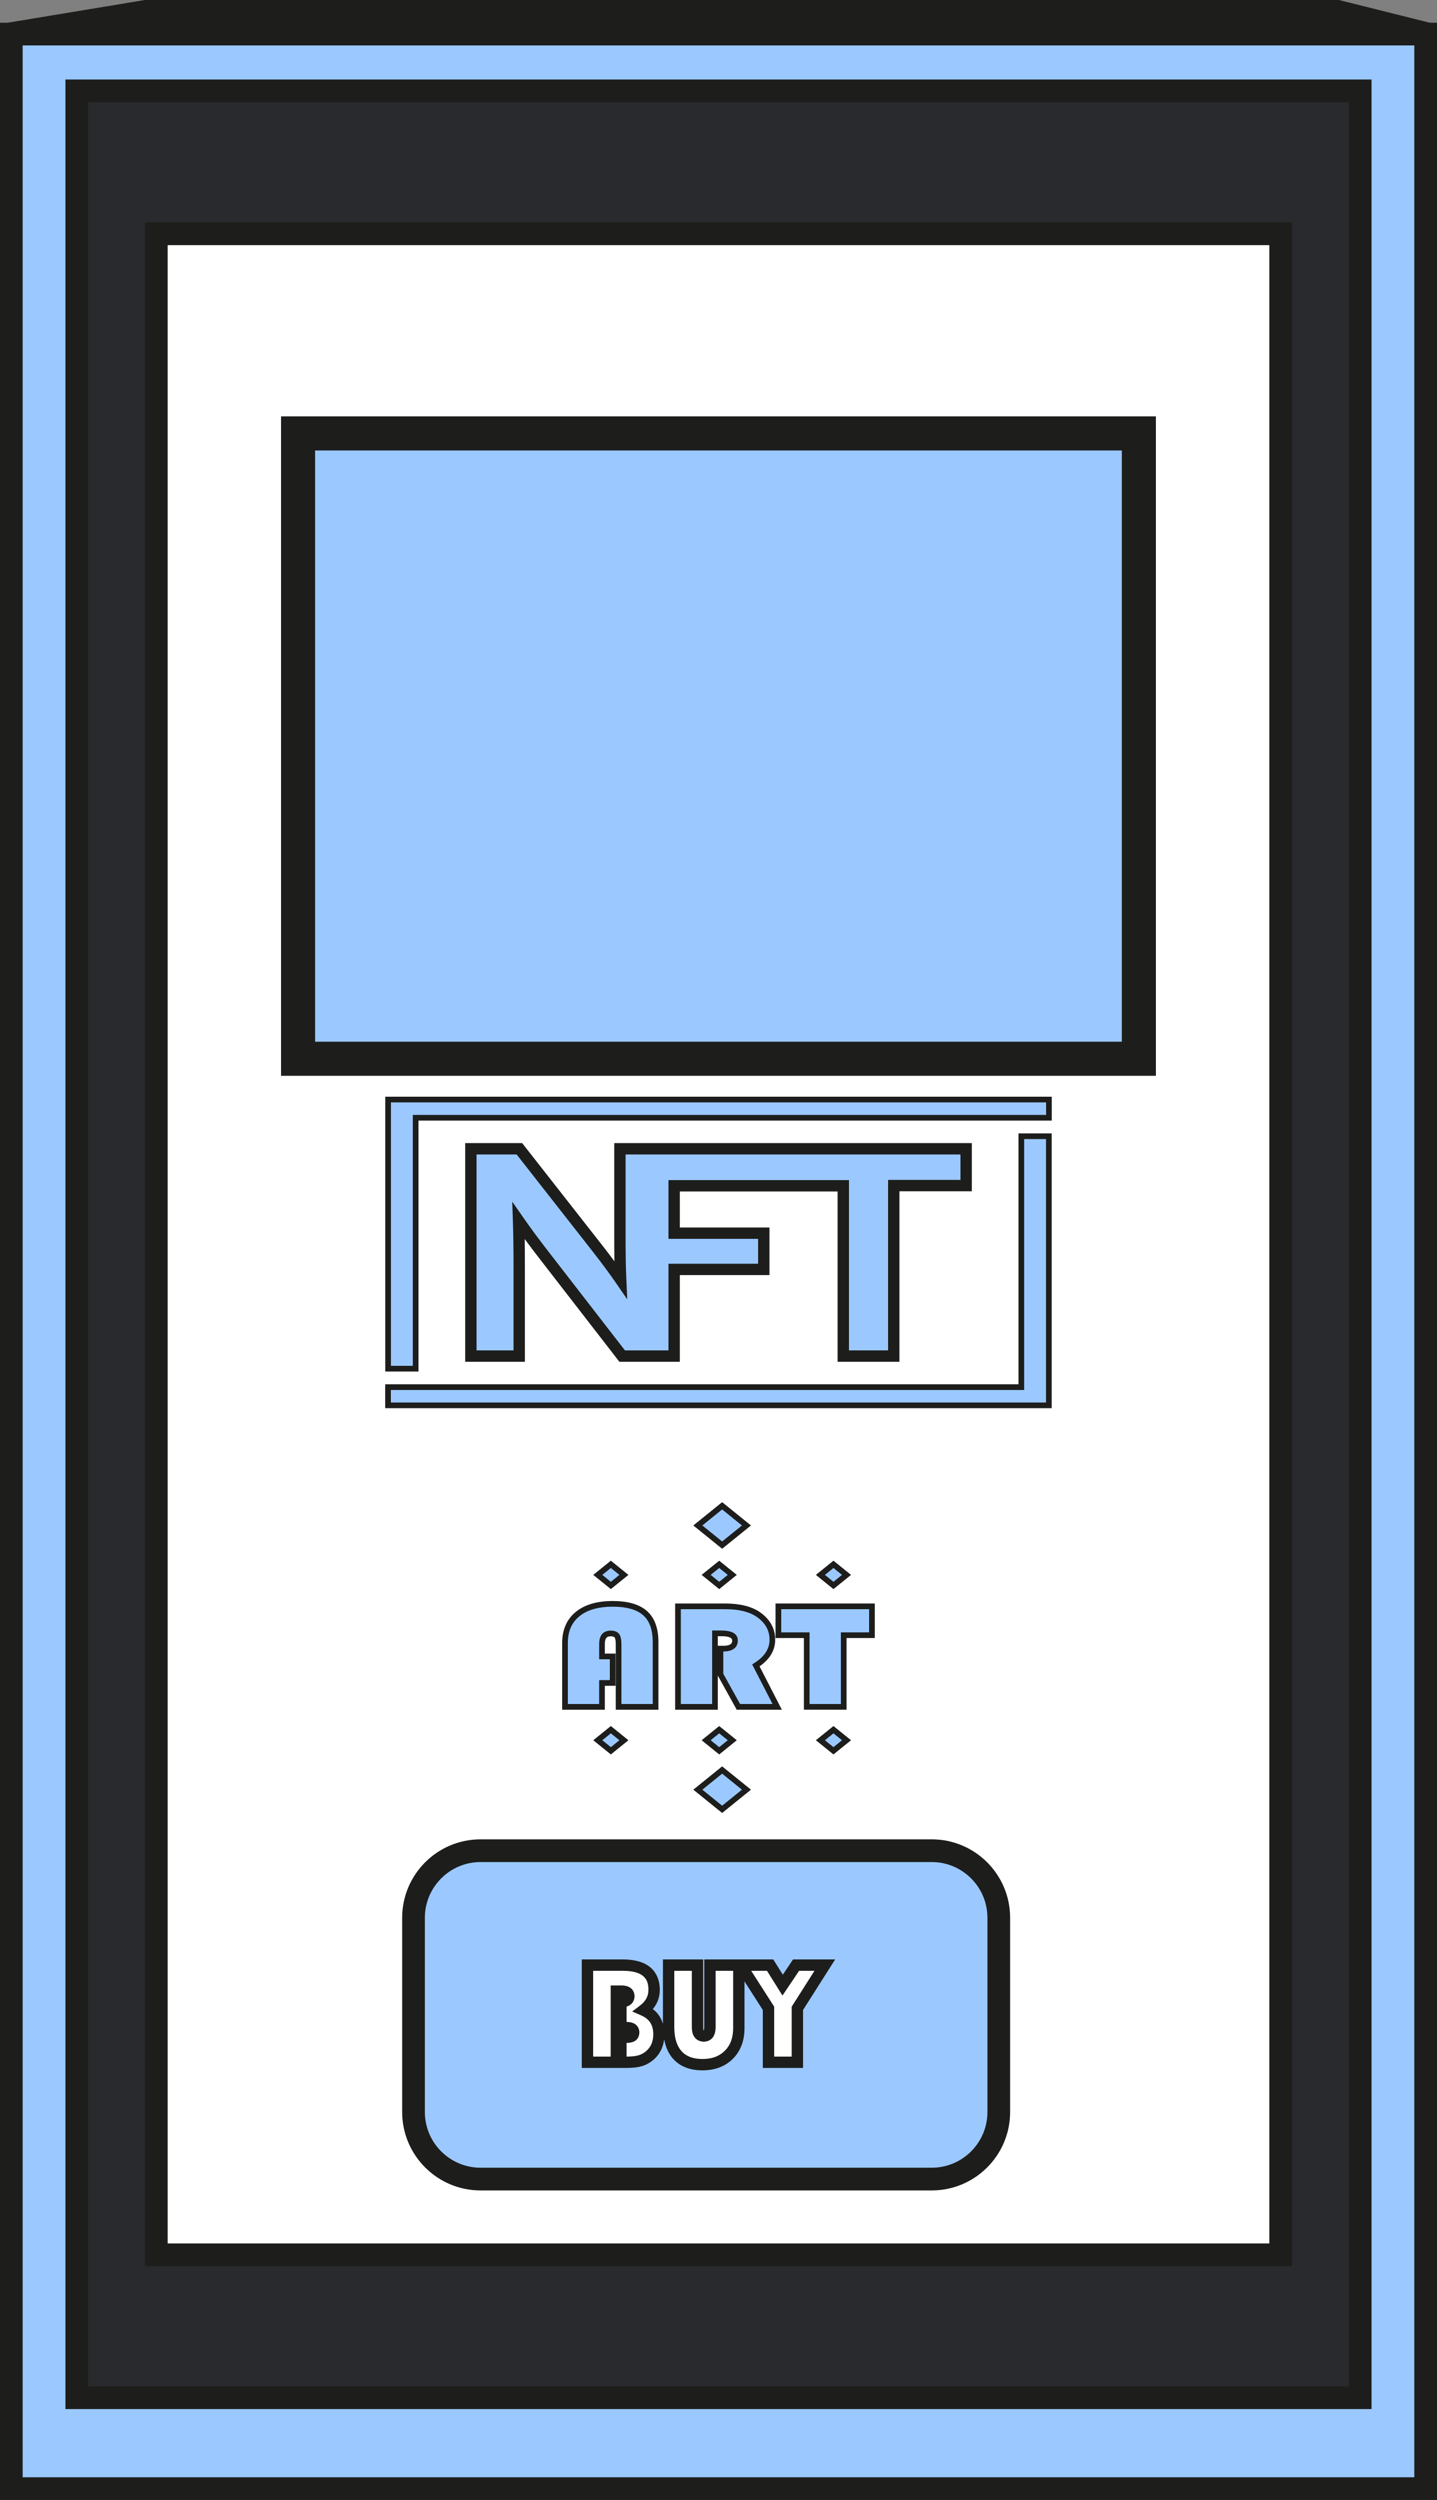 <?xml version="1.0" encoding="UTF-8" standalone="no"?><svg xmlns="http://www.w3.org/2000/svg" xmlns:xlink="http://www.w3.org/1999/xlink" fill="#000000" height="1760" preserveAspectRatio="xMidYMid meet" version="1" viewBox="1194.7 820.8 1012.2 1760.0" width="1012.2" zoomAndPan="magnify"><rect x="1194.7" y="820.8" width="1012.2" height="1760.0" fill="#808080" stroke="none"/><g><g id="change1_1"><path d="M 2136.777 828.793 L 1296.785 828.793 L 1200.785 844.801 L 2200.781 844.801 L 2136.777 828.793" fill="#9bc9ff"/></g><g id="change2_1"><path d="M 1248.793 884.785 L 2152.797 884.785 L 2152.797 2508.789 L 1248.793 2508.789 Z M 1202.66 2572.789 L 2198.914 2572.789 L 2198.914 844.785 L 1202.66 844.785 L 1202.66 2572.789" fill="#9bc9ff"/></g><g id="change3_1"><path d="M 2096.789 2408.188 L 1304.789 2408.188 L 1304.789 985.395 L 2096.789 985.395 Z M 2152.793 884.785 L 1248.793 884.785 L 1248.793 2508.789 L 2152.793 2508.789 L 2152.793 884.785" fill="#292a2d"/></g><g id="change4_1"><path d="M 1404.66 1125.926 L 1996.906 1125.926 L 1996.906 1566.176 L 1404.66 1566.176 Z M 1933.539 1607.711 L 1487.465 1607.711 L 1487.465 1784.344 L 1468.07 1784.344 L 1468.07 1594.875 L 1933.539 1594.875 Z M 1631.352 1691.52 L 1631.352 1629.547 L 1737.887 1629.547 L 1737.887 1629.648 L 1737.945 1629.648 L 1737.945 1629.547 L 1875.238 1629.547 L 1875.238 1655.473 L 1824.246 1655.473 L 1824.246 1775.496 L 1788.688 1775.496 L 1788.688 1655.59 L 1669.566 1655.59 L 1669.566 1688.973 L 1732.684 1688.973 L 1732.684 1714.48 L 1669.566 1714.48 L 1669.566 1775.496 L 1632.922 1775.496 L 1577.93 1704.461 C 1571.023 1695.566 1565.094 1687.547 1559.965 1680.152 C 1560.273 1689.758 1560.438 1700.105 1560.438 1712.332 L 1560.438 1775.496 L 1526.375 1775.496 L 1526.375 1629.547 L 1560.559 1629.547 L 1616.055 1700.355 C 1621.836 1707.723 1627.098 1714.852 1631.902 1721.82 C 1631.473 1712.051 1631.352 1702.195 1631.352 1691.52 Z M 1933.508 1797.344 L 1933.508 1810.168 L 1468.031 1810.168 L 1468.031 1797.344 L 1914.105 1797.344 L 1914.105 1620.695 L 1933.508 1620.695 Z M 1790.984 2045.938 L 1781.777 2053.367 L 1772.574 2045.938 L 1781.777 2038.5 Z M 1772.574 1929.531 L 1781.777 1922.098 L 1790.984 1929.531 L 1781.777 1936.961 Z M 1808.875 1951.668 L 1808.875 1972 L 1788.996 1972 L 1788.996 2022.438 L 1762.938 2022.438 L 1762.938 1972 L 1742.984 1972 L 1742.984 1951.668 Z M 1692.098 2045.938 L 1701.305 2038.5 L 1710.508 2045.938 L 1701.305 2053.367 Z M 1703.363 2066.898 L 1720.5 2080.738 L 1703.363 2094.57 L 1686.242 2080.738 Z M 1705.707 1951.668 C 1715.875 1951.668 1723.773 1953.711 1729.379 1957.789 C 1735.617 1962.352 1738.746 1968.137 1738.746 1975.16 C 1738.746 1982.309 1734.879 1988.352 1727.125 1993.25 L 1742.141 2022.438 L 1714.809 2022.438 L 1702.176 1999.629 L 1702.176 1981.43 L 1704.223 1981.43 C 1709.707 1981.43 1712.434 1979.531 1712.434 1975.73 C 1712.434 1972.379 1709.277 1970.699 1702.934 1970.699 L 1698.324 1970.699 L 1698.324 2022.438 L 1672.266 2022.438 L 1672.266 1951.668 Z M 1710.508 1929.531 L 1701.305 1936.961 L 1692.098 1929.531 L 1701.305 1922.098 Z M 1703.363 1908.562 L 1686.242 1894.734 L 1703.363 1880.887 L 1720.5 1894.734 Z M 1634.168 2045.938 L 1624.965 2053.367 L 1615.773 2045.938 L 1624.965 2038.5 Z M 1615.773 1929.531 L 1624.965 1922.098 L 1634.168 1929.531 L 1624.965 1936.961 Z M 1626.328 1949.91 C 1636.586 1949.91 1644.176 1952.102 1649.098 1956.469 C 1654.016 1960.84 1656.477 1967.59 1656.477 1976.711 L 1656.477 2022.438 L 1630.418 2022.438 L 1630.418 1978.117 C 1630.418 1975.352 1630.02 1973.43 1629.203 1972.359 C 1628.387 1971.289 1626.934 1970.75 1624.844 1970.75 C 1620.785 1970.75 1618.754 1973.211 1618.754 1978.117 L 1618.754 1986.93 L 1626.254 1986.93 L 1626.254 2005.59 L 1618.754 2005.59 L 1618.754 2022.438 L 1592.695 2022.438 L 1592.695 1977.438 C 1592.695 1968.73 1595.645 1961.957 1601.527 1957.141 C 1607.398 1952.32 1615.668 1949.91 1626.328 1949.91 Z M 1898.23 2307.688 C 1898.23 2333.75 1877.105 2354.879 1851.047 2354.879 L 1533.164 2354.879 C 1507.105 2354.879 1485.965 2333.75 1485.965 2307.688 L 1485.965 2170.887 C 1485.965 2144.828 1507.105 2123.699 1533.164 2123.699 L 1851.047 2123.699 C 1877.105 2123.699 1898.23 2144.828 1898.23 2170.887 Z M 1304.793 2408.188 L 2096.785 2408.188 L 2096.785 985.387 L 1304.793 985.387 L 1304.793 2408.188" fill="#ffffff"/></g><g id="change1_2"><path d="M 1703.367 2094.574 L 1720.496 2080.746 L 1703.367 2066.906 L 1686.234 2080.746 L 1703.367 2094.574" fill="#9bc9ff"/></g><g id="change1_3"><path d="M 1615.777 2045.938 L 1624.969 2053.367 L 1634.172 2045.938 L 1624.969 2038.5 L 1615.777 2045.938" fill="#9bc9ff"/></g><g id="change1_4"><path d="M 1701.301 2038.496 L 1692.109 2045.938 L 1701.301 2053.367 L 1710.504 2045.938 L 1701.301 2038.496" fill="#9bc9ff"/></g><g id="change1_5"><path d="M 1772.562 2045.941 L 1781.77 2053.371 L 1790.98 2045.941 L 1781.77 2038.504 L 1772.562 2045.941" fill="#9bc9ff"/></g><g id="change1_6"><path d="M 1703.367 1880.895 L 1686.234 1894.73 L 1703.367 1908.57 L 1720.496 1894.73 L 1703.367 1880.895" fill="#9bc9ff"/></g><g id="change1_7"><path d="M 1624.969 1922.102 L 1615.777 1929.531 L 1624.969 1936.961 L 1634.172 1929.531 L 1624.969 1922.102" fill="#9bc9ff"/></g><g id="change1_8"><path d="M 1692.109 1929.527 L 1701.301 1936.957 L 1710.504 1929.527 L 1701.301 1922.098 L 1692.109 1929.527" fill="#9bc9ff"/></g><g id="change1_9"><path d="M 1781.77 1922.102 L 1772.562 1929.527 L 1781.77 1936.957 L 1790.98 1929.527 L 1781.77 1922.102" fill="#9bc9ff"/></g><g id="change1_10"><path d="M 1592.699 1977.438 L 1592.699 2022.438 L 1618.754 2022.438 L 1618.754 2005.59 L 1626.254 2005.59 L 1626.254 1986.918 L 1618.754 1986.918 L 1618.754 1978.109 C 1618.754 1973.199 1620.785 1970.742 1624.852 1970.742 C 1626.945 1970.742 1628.398 1971.281 1629.211 1972.355 C 1630.023 1973.422 1630.43 1975.344 1630.43 1978.109 L 1630.43 2022.438 L 1656.488 2022.438 L 1656.488 1976.707 C 1656.488 1967.582 1654.027 1960.832 1649.109 1956.461 C 1644.191 1952.094 1636.59 1949.906 1626.324 1949.906 C 1615.676 1949.906 1607.402 1952.316 1601.527 1957.133 C 1595.645 1961.949 1592.699 1968.73 1592.699 1977.438" fill="#9bc9ff"/></g><g id="change1_11"><path d="M 1672.266 2022.434 L 1698.324 2022.434 L 1698.324 1970.691 L 1702.941 1970.691 C 1709.277 1970.691 1712.43 1972.383 1712.43 1975.727 C 1712.43 1979.531 1709.707 1981.422 1704.223 1981.422 L 1702.172 1981.422 L 1702.172 1999.625 L 1714.816 2022.434 L 1742.145 2022.434 L 1727.137 1993.246 C 1734.875 1988.348 1738.746 1982.309 1738.746 1975.16 C 1738.746 1968.137 1735.625 1962.344 1729.371 1957.781 C 1723.77 1953.711 1715.883 1951.668 1705.707 1951.668 L 1672.266 1951.668 L 1672.266 2022.434" fill="#9bc9ff"/></g><g id="change1_12"><path d="M 1742.98 1972.004 L 1762.922 1972.004 L 1762.922 2022.441 L 1788.988 2022.441 L 1788.988 1972.004 L 1808.875 1972.004 L 1808.875 1951.672 L 1742.98 1951.672 L 1742.98 1972.004" fill="#9bc9ff"/></g><g id="change1_13"><path d="M 1996.91 1125.926 L 1404.656 1125.926 L 1404.656 1566.172 L 1996.91 1566.172 L 1996.91 1125.926" fill="#9bc9ff"/></g><g id="change1_14"><path d="M 1560.539 1629.555 L 1526.359 1629.555 L 1526.359 1775.5 L 1560.426 1775.5 L 1560.426 1712.34 C 1560.426 1700.113 1560.273 1689.77 1559.953 1680.164 C 1565.082 1687.562 1571.008 1695.578 1577.922 1704.473 L 1632.926 1775.5 L 1669.555 1775.5 L 1669.555 1714.48 L 1732.68 1714.48 L 1732.68 1688.977 L 1669.555 1688.977 L 1669.555 1655.602 L 1788.684 1655.602 L 1788.684 1775.5 L 1824.234 1775.5 L 1824.234 1655.473 L 1875.234 1655.473 L 1875.234 1629.555 L 1737.938 1629.555 L 1737.938 1629.66 L 1737.883 1629.66 L 1737.883 1629.555 L 1631.348 1629.555 L 1631.348 1691.531 C 1631.348 1702.195 1631.465 1712.055 1631.891 1721.82 C 1627.094 1714.859 1621.836 1707.738 1616.047 1700.355 L 1560.539 1629.555" fill="#9bc9ff"/></g><g id="change1_15"><path d="M 1914.113 1797.34 L 1468.027 1797.34 L 1468.027 1810.164 L 1933.508 1810.164 L 1933.508 1620.691 L 1914.113 1620.691 L 1914.113 1797.34" fill="#9bc9ff"/></g><g id="change1_16"><path d="M 1468.066 1594.887 L 1468.066 1784.348 L 1487.461 1784.348 L 1487.461 1607.707 L 1933.539 1607.707 L 1933.539 1594.887 L 1468.066 1594.887" fill="#9bc9ff"/></g><g id="change1_17"><path d="M 1756.367 2234.656 L 1756.367 2272.637 L 1736.02 2272.637 L 1736.02 2234.656 L 1716.539 2204.238 L 1737.176 2204.238 L 1745.988 2218.32 L 1755.457 2204.238 L 1775.699 2204.238 Z M 1715.117 2248.59 C 1715.117 2256.398 1712.789 2262.648 1708.129 2267.32 C 1703.473 2271.996 1697.277 2274.34 1689.52 2274.34 C 1681.801 2274.34 1675.906 2272.066 1671.809 2267.52 C 1667.719 2262.98 1665.672 2256.449 1665.672 2247.938 L 1665.672 2204.238 L 1686.016 2204.238 L 1686.016 2247.879 C 1686.016 2252.059 1687.504 2254.148 1690.477 2254.148 C 1693.34 2254.148 1694.785 2252.059 1694.785 2247.879 L 1694.785 2204.238 L 1715.117 2204.238 Z M 1652.395 2267.879 C 1650.297 2269.648 1648.027 2270.879 1645.629 2271.578 C 1643.219 2272.277 1639.98 2272.637 1635.914 2272.637 L 1632.051 2272.637 L 1632.051 2255.047 L 1635.508 2255.047 C 1637.547 2255.047 1638.977 2254.789 1639.816 2254.27 C 1640.656 2253.758 1641.074 2252.848 1641.074 2251.539 C 1641.074 2249.34 1639.375 2248.238 1635.961 2248.238 L 1632.051 2248.238 L 1632.051 2230 C 1635.789 2230 1637.664 2228.707 1637.664 2226.133 C 1637.664 2223.77 1635.984 2222.582 1632.598 2222.582 L 1628.848 2222.582 L 1628.848 2272.637 L 1608.5 2272.637 L 1608.5 2204.238 L 1633.355 2204.238 C 1648.086 2204.238 1655.457 2210.039 1655.457 2221.625 C 1655.457 2227.367 1652.93 2232.152 1647.887 2235.961 C 1655.199 2239.129 1658.859 2244.789 1658.859 2252.938 C 1658.859 2259.188 1656.703 2264.168 1652.395 2267.879 Z M 1851.043 2123.699 L 1533.168 2123.699 C 1507.105 2123.699 1485.969 2144.824 1485.969 2170.887 L 1485.969 2307.688 C 1485.969 2333.75 1507.105 2354.879 1533.168 2354.879 L 1851.043 2354.879 C 1877.109 2354.879 1898.234 2333.75 1898.234 2307.688 L 1898.234 2170.887 C 1898.234 2144.824 1877.109 2123.699 1851.043 2123.699" fill="#9bc9ff"/></g><g id="change4_2"><path d="M 1647.887 2235.957 C 1652.934 2232.148 1655.457 2227.367 1655.457 2221.625 C 1655.457 2210.035 1648.09 2204.234 1633.352 2204.234 L 1608.512 2204.234 L 1608.512 2272.633 L 1628.844 2272.633 L 1628.844 2222.574 L 1632.609 2222.574 C 1635.988 2222.574 1637.668 2223.766 1637.668 2226.137 C 1637.668 2228.699 1635.797 2229.992 1632.062 2229.992 L 1632.062 2248.238 L 1635.969 2248.238 C 1639.379 2248.238 1641.078 2249.34 1641.078 2251.539 C 1641.078 2252.84 1640.66 2253.758 1639.824 2254.266 C 1638.992 2254.785 1637.547 2255.047 1635.52 2255.047 L 1632.062 2255.047 L 1632.062 2272.633 L 1635.918 2272.633 C 1639.988 2272.633 1643.227 2272.277 1645.637 2271.574 C 1648.039 2270.875 1650.297 2269.641 1652.395 2267.871 C 1656.711 2264.168 1658.867 2259.18 1658.867 2252.93 C 1658.867 2244.789 1655.203 2239.121 1647.887 2235.957" fill="#ffffff"/></g><g id="change4_3"><path d="M 1694.777 2247.883 C 1694.777 2252.062 1693.336 2254.156 1690.465 2254.156 C 1687.496 2254.156 1686.004 2252.062 1686.004 2247.883 L 1686.004 2204.238 L 1665.664 2204.238 L 1665.664 2247.938 C 1665.664 2256.449 1667.715 2262.984 1671.809 2267.52 C 1675.902 2272.074 1681.793 2274.336 1689.52 2274.336 C 1697.273 2274.336 1703.469 2272 1708.133 2267.32 C 1712.793 2262.648 1715.117 2256.398 1715.117 2248.59 L 1715.117 2204.238 L 1694.777 2204.238 L 1694.777 2247.883" fill="#ffffff"/></g><g id="change4_4"><path d="M 1745.996 2218.316 L 1737.176 2204.23 L 1716.539 2204.23 L 1736.031 2234.66 L 1736.031 2272.637 L 1756.367 2272.637 L 1756.367 2234.66 L 1775.707 2204.23 L 1755.465 2204.23 L 1745.996 2218.316" fill="#ffffff"/></g><g id="change5_1"><path d="M 2190.906 2564.793 L 1210.668 2564.793 L 1210.668 852.789 L 2190.906 852.789 Z M 2201.77 836.797 L 2137.773 820.789 L 1296.789 820.789 L 1200.129 836.797 L 1194.668 836.797 L 1194.668 2580.789 L 2206.914 2580.789 L 2206.914 836.797 L 2201.77 836.797" fill="#1d1d1b"/></g><g id="change5_2"><path d="M 2144.801 2500.789 L 1256.793 2500.789 L 1256.793 892.781 L 2144.801 892.781 Z M 2160.801 876.781 L 1240.793 876.781 L 1240.793 2516.789 L 2160.801 2516.789 L 2160.801 876.781" fill="#1d1d1b"/></g><g id="change5_3"><path d="M 2088.801 2400.188 L 1312.793 2400.188 L 1312.793 993.387 L 2088.801 993.387 Z M 2104.789 977.387 L 1296.793 977.387 L 1296.793 2416.188 L 2104.789 2416.188 L 2104.789 977.387" fill="#1d1d1b"/></g><g id="change5_4"><path d="M 1717.309 2080.746 L 1703.363 2092.008 L 1689.414 2080.746 L 1703.363 2069.477 Z M 1703.363 2097.148 L 1723.676 2080.746 L 1703.363 2064.336 L 1683.059 2080.746 L 1703.363 2097.148" fill="#1d1d1b"/></g><g id="change5_5"><path d="M 1624.977 2050.797 L 1618.949 2045.945 L 1624.977 2041.082 L 1630.992 2045.945 Z M 1612.582 2045.945 L 1624.977 2055.938 L 1637.352 2045.945 L 1624.977 2035.938 L 1612.582 2045.945" fill="#1d1d1b"/></g><g id="change5_6"><path d="M 1695.273 2045.941 L 1701.301 2041.082 L 1707.312 2045.941 L 1701.301 2050.809 Z M 1701.301 2035.941 L 1688.914 2045.941 L 1701.301 2055.949 L 1713.684 2045.941 L 1701.301 2035.941" fill="#1d1d1b"/></g><g id="change5_7"><path d="M 1781.773 2050.801 L 1775.754 2045.945 L 1781.773 2041.082 L 1787.785 2045.945 Z M 1769.391 2045.945 L 1781.773 2055.941 L 1794.156 2045.945 L 1781.773 2035.941 L 1769.391 2045.945" fill="#1d1d1b"/></g><g id="change5_8"><path d="M 1689.414 1894.738 L 1703.363 1883.465 L 1717.309 1894.738 L 1703.363 1906 Z M 1703.363 1878.328 L 1683.059 1894.738 L 1703.363 1911.141 L 1723.676 1894.738 L 1703.363 1878.328" fill="#1d1d1b"/></g><g id="change5_9"><path d="M 1618.949 1929.531 L 1624.977 1924.668 L 1630.992 1929.531 L 1624.977 1934.402 Z M 1624.977 1919.527 L 1612.582 1929.531 L 1624.977 1939.535 L 1637.352 1929.531 L 1624.977 1919.527" fill="#1d1d1b"/></g><g id="change5_10"><path d="M 1701.301 1934.402 L 1695.273 1929.535 L 1701.301 1924.68 L 1707.312 1929.535 Z M 1688.914 1929.535 L 1701.301 1939.547 L 1713.684 1929.535 L 1701.301 1919.539 L 1688.914 1929.535" fill="#1d1d1b"/></g><g id="change5_11"><path d="M 1775.754 1929.535 L 1781.773 1924.672 L 1787.785 1929.535 L 1781.773 1934.402 Z M 1781.773 1919.531 L 1769.391 1929.535 L 1781.773 1939.539 L 1794.156 1929.535 L 1781.773 1919.531" fill="#1d1d1b"/></g><g id="change5_12"><path d="M 1626.312 1951.91 C 1636.031 1951.91 1643.246 1953.953 1647.762 1957.973 C 1652.219 1961.922 1654.477 1968.23 1654.477 1976.727 L 1654.477 2020.445 L 1632.418 2020.445 L 1632.418 1978.121 C 1632.418 1974.875 1631.891 1972.605 1630.801 1971.148 C 1629.59 1969.562 1627.574 1968.758 1624.84 1968.758 C 1621.816 1968.758 1616.738 1969.969 1616.738 1978.121 L 1616.738 1988.934 L 1624.25 1988.934 L 1624.25 2003.605 L 1616.738 2003.605 L 1616.738 2020.445 L 1594.691 2020.445 L 1594.691 1977.449 C 1594.691 1969.297 1597.336 1963.152 1602.789 1958.695 C 1608.266 1954.188 1616.191 1951.91 1626.312 1951.91 Z M 1590.684 1977.449 L 1590.684 2024.445 L 1620.738 2024.445 L 1620.738 2007.605 L 1628.246 2007.605 L 1628.246 1984.938 L 1620.738 1984.938 L 1620.738 1978.121 C 1620.738 1973.41 1622.703 1972.766 1624.84 1972.766 C 1625.816 1972.766 1627.098 1972.898 1627.605 1973.582 C 1627.859 1973.906 1628.422 1974.984 1628.422 1978.121 L 1628.422 2024.445 L 1658.477 2024.445 L 1658.477 1976.727 C 1658.477 1967.039 1655.77 1959.723 1650.43 1954.98 C 1645.148 1950.293 1637.039 1947.91 1626.312 1947.91 C 1615.234 1947.91 1606.465 1950.504 1600.246 1955.602 C 1593.906 1960.801 1590.684 1968.16 1590.684 1977.449" fill="#1d1d1b"/></g><g id="change5_13"><path d="M 1700.309 1979.438 L 1700.309 1972.703 L 1702.941 1972.703 C 1707.91 1972.703 1710.426 1973.719 1710.426 1975.734 C 1710.426 1976.941 1710.426 1979.438 1704.215 1979.438 Z M 1674.266 1953.684 L 1705.691 1953.684 C 1715.395 1953.684 1722.965 1955.613 1728.191 1959.414 C 1733.953 1963.621 1736.734 1968.762 1736.734 1975.156 C 1736.734 1981.656 1733.246 1987.008 1726.059 1991.57 L 1724.508 1992.543 L 1738.867 2020.438 L 1715.996 2020.438 L 1704.172 1999.121 L 1704.172 1983.441 L 1704.215 1983.441 C 1713.102 1983.441 1714.43 1978.613 1714.43 1975.734 C 1714.43 1972.52 1712.438 1968.699 1702.941 1968.699 L 1696.312 1968.699 L 1696.312 2020.438 L 1674.266 2020.438 Z M 1670.262 2024.445 L 1700.309 2024.445 L 1700.309 2000.414 L 1713.629 2024.445 L 1745.422 2024.445 L 1729.723 1993.926 C 1737.035 1988.828 1740.742 1982.523 1740.742 1975.156 C 1740.742 1967.508 1737.312 1961.117 1730.547 1956.18 C 1724.625 1951.863 1716.262 1949.68 1705.691 1949.68 L 1670.262 1949.68 L 1670.262 2024.445" fill="#1d1d1b"/></g><g id="change5_14"><path d="M 1744.977 1953.676 L 1806.883 1953.676 L 1806.883 1969.996 L 1786.996 1969.996 L 1786.996 2020.434 L 1764.941 2020.434 L 1764.941 1969.996 L 1744.977 1969.996 Z M 1740.98 1973.996 L 1760.941 1973.996 L 1760.941 2024.434 L 1790.996 2024.434 L 1790.996 1973.996 L 1810.883 1973.996 L 1810.883 1949.676 L 1740.98 1949.676 L 1740.98 1973.996" fill="#1d1d1b"/></g><g id="change5_15"><path d="M 1984.898 1554.18 L 1416.656 1554.18 L 1416.656 1137.945 L 1984.898 1137.945 Z M 2008.898 1113.945 L 1392.656 1113.945 L 1392.656 1578.18 L 2008.898 1578.18 L 2008.898 1113.945" fill="#1d1d1b"/></g><g id="change5_16"><path d="M 1628.613 1724.086 L 1636.52 1735.535 L 1635.898 1721.641 C 1635.52 1713.051 1635.355 1703.773 1635.355 1691.527 L 1635.355 1633.547 L 1871.242 1633.547 L 1871.242 1651.465 L 1820.25 1651.465 L 1820.25 1771.492 L 1792.695 1771.492 L 1792.695 1651.59 L 1665.562 1651.59 L 1665.562 1692.969 L 1728.695 1692.969 L 1728.695 1710.48 L 1665.562 1710.48 L 1665.562 1771.492 L 1634.906 1771.492 L 1581.09 1702.02 C 1574.207 1693.141 1568.371 1685.258 1563.242 1677.879 L 1555.496 1666.738 L 1555.969 1680.297 C 1556.277 1689.754 1556.43 1699.934 1556.43 1712.328 L 1556.43 1771.492 L 1530.371 1771.492 L 1530.371 1633.547 L 1558.609 1633.547 L 1612.922 1702.828 C 1618.629 1710.113 1623.91 1717.273 1628.613 1724.086 Z M 1562.504 1625.547 L 1522.371 1625.547 L 1522.371 1779.496 L 1564.43 1779.496 L 1564.43 1712.328 C 1564.43 1705.293 1564.395 1698.965 1564.281 1693.074 C 1567.508 1697.441 1570.977 1702.043 1574.762 1706.93 L 1630.977 1779.496 L 1673.562 1779.496 L 1673.562 1718.484 L 1736.699 1718.484 L 1736.699 1684.969 L 1673.562 1684.969 L 1673.562 1659.594 L 1784.691 1659.594 L 1784.691 1779.496 L 1828.238 1779.496 L 1828.238 1659.465 L 1879.242 1659.465 L 1879.242 1625.547 L 1627.355 1625.547 L 1627.355 1691.527 C 1627.355 1697.973 1627.402 1703.621 1627.492 1708.773 C 1624.855 1705.191 1622.086 1701.559 1619.215 1697.891 L 1562.504 1625.547" fill="#1d1d1b"/></g><g id="change5_17"><path d="M 1916.105 1622.707 L 1931.492 1622.707 L 1931.492 1808.172 L 1470.027 1808.172 L 1470.027 1799.359 L 1916.105 1799.359 Z M 1912.102 1795.359 L 1466.023 1795.359 L 1466.023 1812.172 L 1935.496 1812.172 L 1935.496 1618.707 L 1912.102 1618.707 L 1912.102 1795.359" fill="#1d1d1b"/></g><g id="change5_18"><path d="M 1470.074 1596.883 L 1931.543 1596.883 L 1931.543 1605.707 L 1485.477 1605.707 L 1485.477 1782.352 L 1470.074 1782.352 Z M 1466.074 1786.352 L 1489.477 1786.352 L 1489.477 1609.707 L 1935.543 1609.707 L 1935.543 1592.883 L 1466.074 1592.883 L 1466.074 1786.352" fill="#1d1d1b"/></g><g id="change5_19"><path d="M 1890.223 2307.691 C 1890.223 2329.301 1872.645 2346.879 1851.031 2346.879 L 1533.172 2346.879 C 1511.562 2346.879 1493.973 2329.301 1493.973 2307.691 L 1493.973 2170.902 C 1493.973 2149.289 1511.562 2131.699 1533.172 2131.699 L 1851.031 2131.699 C 1872.645 2131.699 1890.223 2149.289 1890.223 2170.902 Z M 1851.031 2115.703 L 1533.172 2115.703 C 1502.734 2115.703 1477.977 2140.461 1477.977 2170.902 L 1477.977 2307.691 C 1477.977 2338.121 1502.734 2362.879 1533.172 2362.879 L 1851.031 2362.879 C 1881.473 2362.879 1906.219 2338.121 1906.219 2307.691 L 1906.219 2170.902 C 1906.219 2140.461 1881.473 2115.703 1851.031 2115.703" fill="#1d1d1b"/></g><g id="change5_20"><path d="M 1768.406 2208.258 L 1752.359 2233.504 L 1752.359 2268.648 L 1740.02 2268.648 L 1740.02 2233.492 L 1723.832 2208.258 L 1734.957 2208.258 L 1745.859 2225.672 L 1757.578 2208.258 Z M 1711.121 2248.598 C 1711.121 2255.367 1709.219 2260.574 1705.289 2264.512 C 1701.387 2268.441 1696.223 2270.344 1689.516 2270.344 C 1682.922 2270.344 1678.109 2268.539 1674.773 2264.863 C 1671.383 2261.078 1669.664 2255.391 1669.664 2247.941 L 1669.664 2208.258 L 1682.004 2208.258 L 1682.004 2247.898 C 1682.004 2257.402 1688.488 2258.156 1690.469 2258.156 C 1692.414 2258.156 1698.77 2257.402 1698.77 2247.898 L 1698.77 2208.258 L 1711.121 2208.258 Z M 1649.82 2264.82 C 1648.125 2266.23 1646.387 2267.191 1644.492 2267.75 C 1642.492 2268.332 1639.66 2268.637 1636.051 2268.648 L 1636.051 2259.043 C 1638.633 2258.988 1640.512 2258.551 1641.914 2257.676 C 1643.094 2256.945 1645.062 2255.184 1645.062 2251.539 C 1645.062 2250.336 1644.625 2244.289 1636.051 2244.242 L 1636.051 2233.469 C 1640.117 2232.246 1641.66 2229.117 1641.66 2226.141 C 1641.66 2222.5 1639.277 2218.582 1632.594 2218.582 L 1624.848 2218.582 L 1624.848 2268.648 L 1612.5 2268.648 L 1612.5 2208.258 L 1633.348 2208.258 C 1649.383 2208.258 1651.449 2215.398 1651.449 2221.633 C 1651.449 2226.098 1649.48 2229.727 1645.469 2232.758 L 1640.008 2236.902 L 1646.289 2239.629 C 1652.141 2242.176 1654.852 2246.398 1654.852 2252.949 C 1654.852 2258.016 1653.199 2261.91 1649.82 2264.82 Z M 1746.102 2210.98 L 1739.387 2200.25 L 1690.773 2200.25 L 1690.773 2247.898 C 1690.773 2249.691 1690.438 2250.262 1690.383 2250.262 C 1690.383 2250.262 1690.008 2250.227 1690.008 2247.898 L 1690.008 2200.25 L 1661.668 2200.25 L 1661.668 2245.547 C 1660.375 2241.367 1658.07 2237.832 1654.523 2235.199 C 1657.797 2231.336 1659.445 2226.797 1659.445 2221.633 C 1659.445 2213.648 1656.055 2200.25 1633.348 2200.25 L 1604.492 2200.25 L 1604.492 2276.645 L 1635.906 2276.645 C 1640.402 2276.645 1643.957 2276.238 1646.746 2275.418 C 1649.68 2274.578 1652.434 2273.066 1654.996 2270.91 C 1659.348 2267.172 1661.797 2262.293 1662.52 2256.484 C 1663.57 2261.996 1665.629 2266.645 1668.832 2270.211 C 1673.699 2275.617 1680.656 2278.34 1689.516 2278.34 C 1698.332 2278.34 1705.555 2275.582 1710.969 2270.156 C 1716.371 2264.723 1719.117 2257.469 1719.117 2248.598 L 1719.117 2215.727 L 1732.012 2235.832 L 1732.012 2276.645 L 1760.355 2276.645 L 1760.355 2235.832 L 1782.977 2200.25 L 1753.32 2200.25 L 1746.102 2210.98" fill="#1d1d1b"/></g></g></svg>